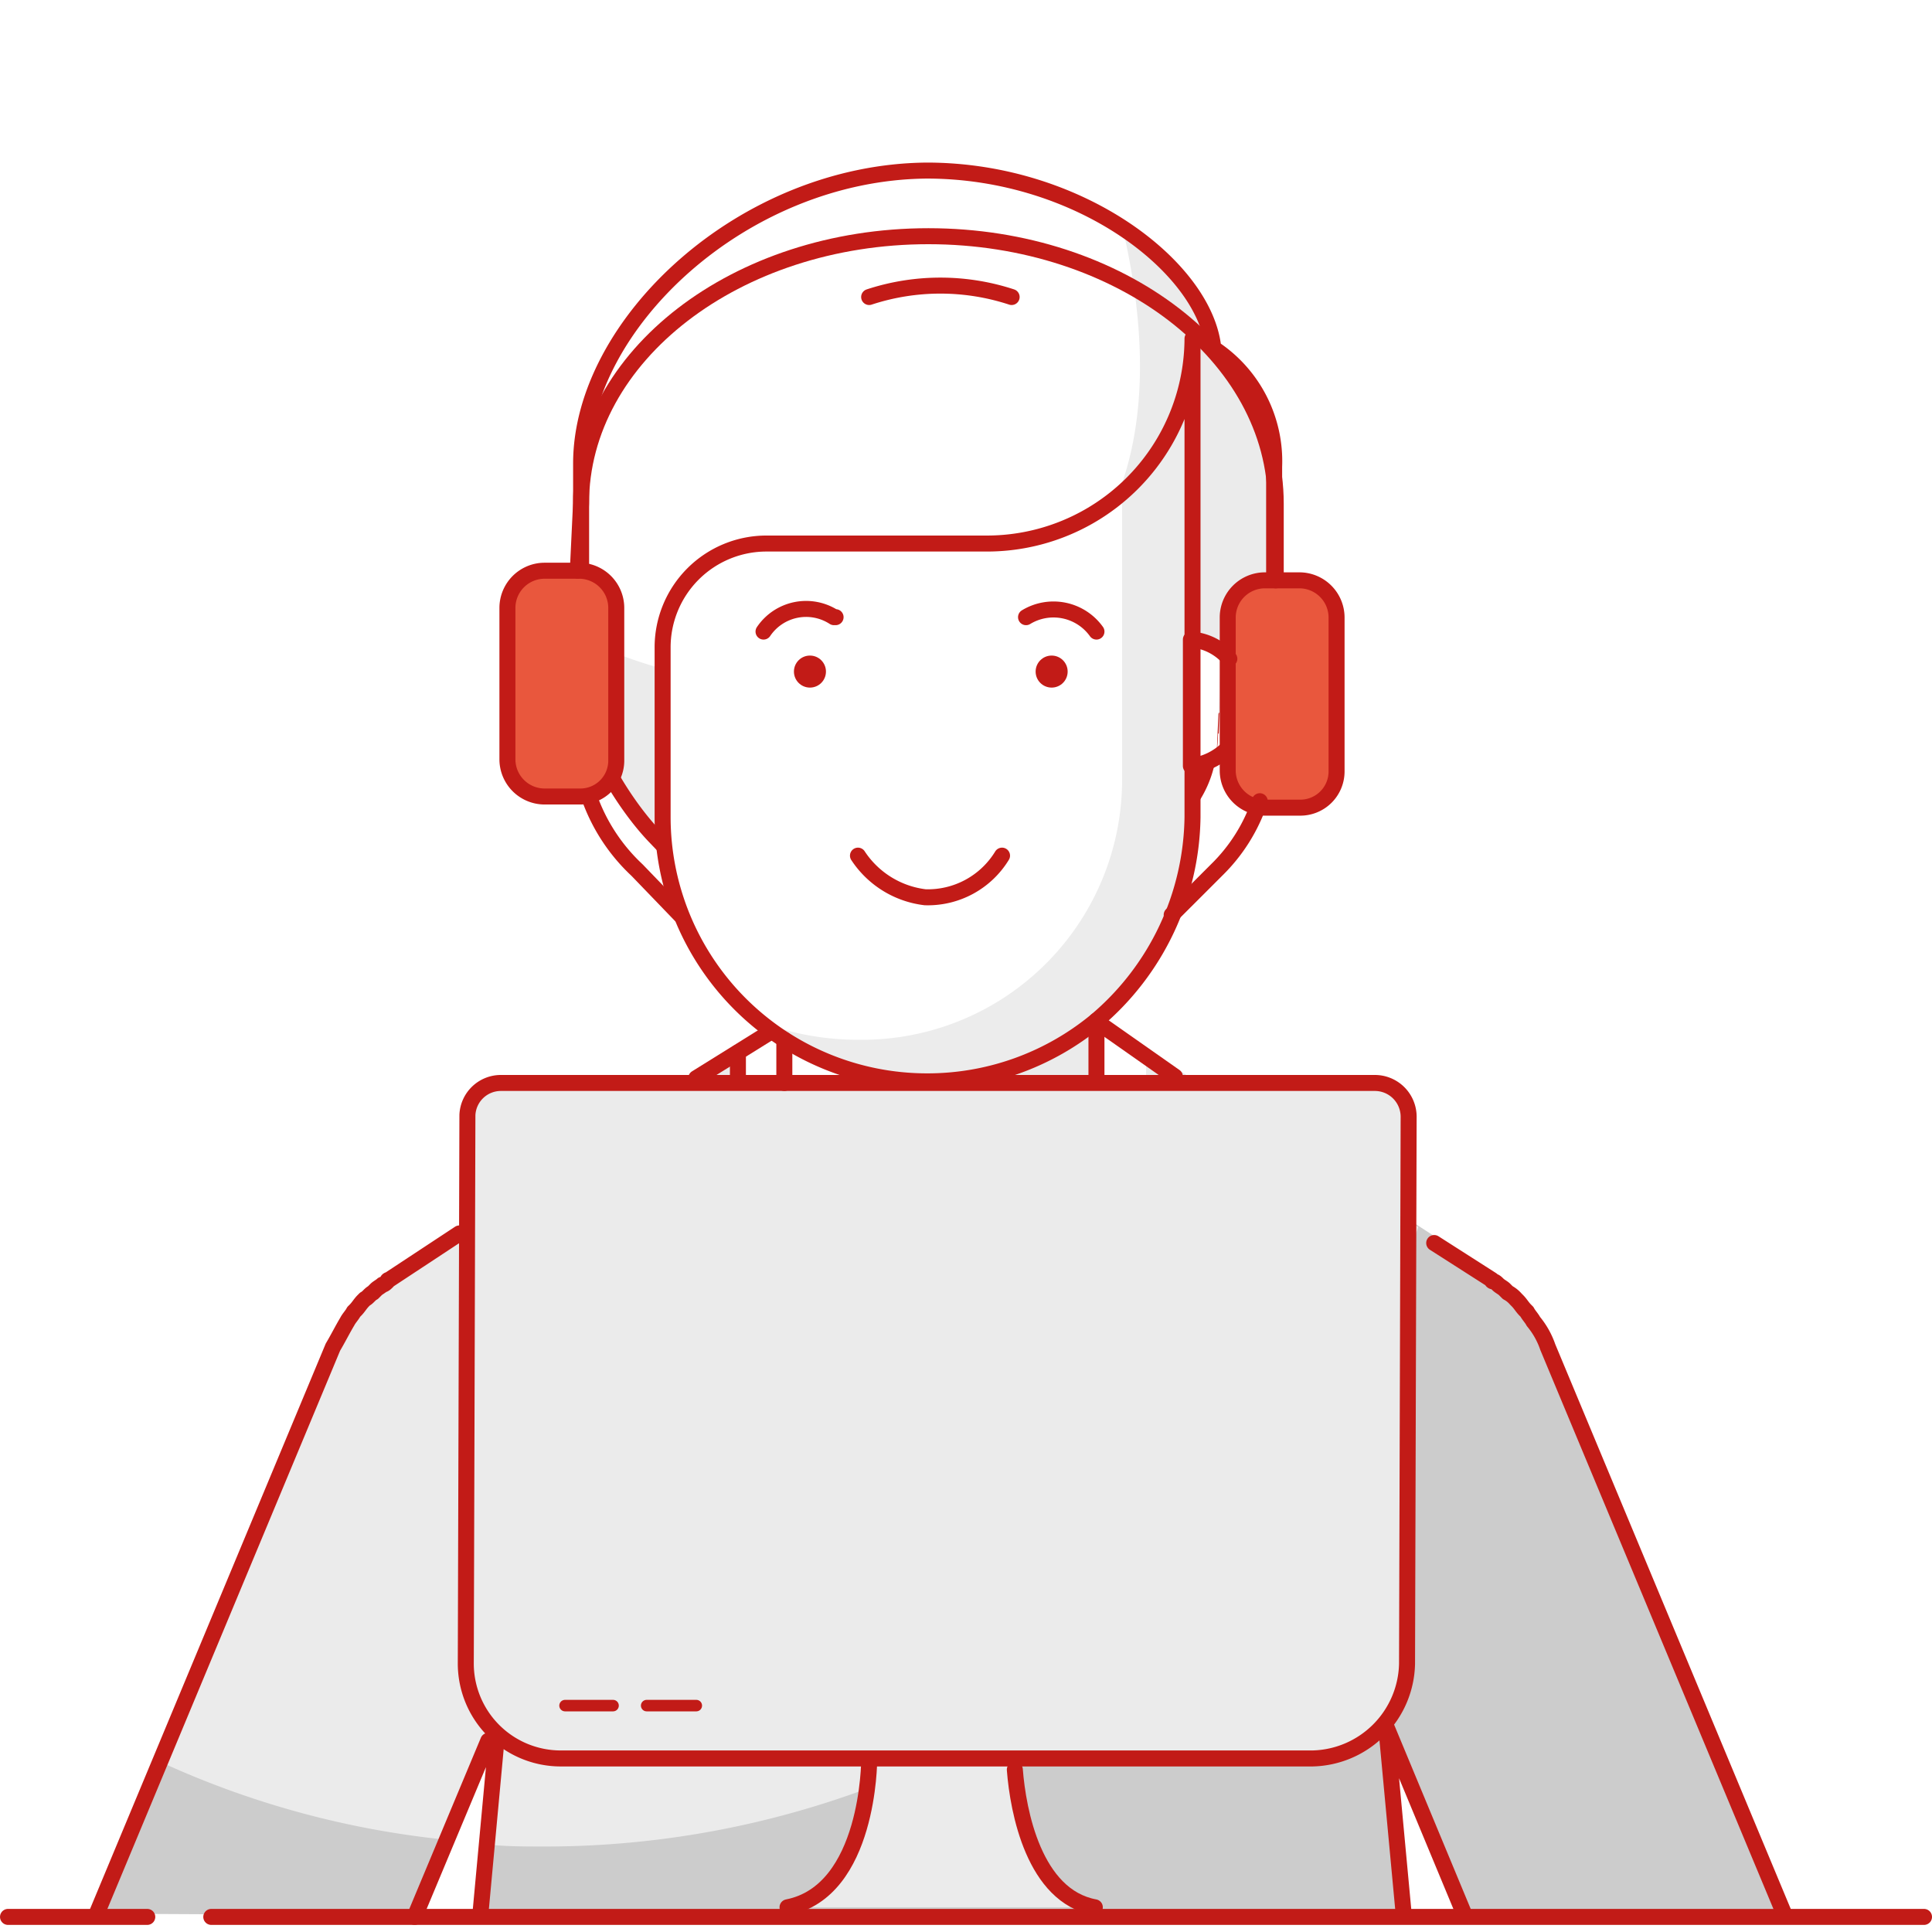 <svg xmlns="http://www.w3.org/2000/svg" xmlns:xlink="http://www.w3.org/1999/xlink" width="128" height="128" viewBox="0 0 128 128">
  <rect x="0" y="0" width="128" height="128" fill="#333333" stroke="none"/>
  <defs>
    <clipPath id="clip-path">
      <rect id="Rectangle_1" data-name="Rectangle 1" width="128" height="128" fill="#fff"/>
    </clipPath>
    <clipPath id="clip-Web_1920_28">
      <rect width="128" height="128"/>
    </clipPath>
  </defs>
  <g id="Web_1920_28" data-name="Web 1920 – 28" clip-path="url(#clip-Web_1920_28)">
    <rect width="128" height="128" fill="#fff"/>
    <g id="Mask_Group_27" data-name="Mask Group 27" clip-path="url(#clip-path)">
      <g id="Layer_x0020_1" transform="translate(0 10.77)">
        <g id="_1625605604960">
          <g id="People2Fy32-coronavirus-emergency">
            <g id="color_113_">
              <path id="Path_289" data-name="Path 289" d="M80.492,12.938a7.945,7.945,0,0,1,3.923,7.105c0,1.485-.318,7.316,0,7.105-.318,5.833-1.59,9.544-4.242,10.287,0,3.18-1.167,4.772-3.394,7L74.235,46.98H46.026l-2.546-2.651c-2.228-2.228-4.772-5.3-4.772-8.484V23.755C38.708,7.318,52.919.637,61.509.637c0,0,16.862,0,18.983,12.3Z" fill="#fff"/>
              <path id="Path_290" data-name="Path 290" d="M84.415,20.044c0,1.485-.636,10.605-.318,10.287-.318,3.605-2.228,7.211-3.923,7,0,3.182-1.167,4.667-3.394,6.894l-2.544,2.544H46.026l-2.546-2.439c-2.228-2.228-4.772-5.3-4.772-8.484V31.6a31.1,31.1,0,0,0,20.042,2.333c14.636-3.5,19.09-14.316,15.7-29.27,1.91.531,5.515,5.939,6.151,8.272,1.8.318,3.818,4.667,3.818,7.105Z" fill="#ebebeb"/>
            </g>
            <g id="stroke_122_">
              <path id="Path_291" data-name="Path 291" d="M74.235,47.3l2.544-2.651c2.228-2.228,3.394-3.818,3.394-7.105,2.862-1.592,4.242-6.469,4.242-10.287V20.149a8.956,8.956,0,0,0-4.03-7.847C79.856,7,71.584.531,61.4.531,49.207.636,38.5,10.711,38.5,19.938v14.74c0,3.182,2.651,7.636,4.878,9.969L45.919,47.3" fill="none" stroke="#c21b17" stroke-linecap="round" stroke-linejoin="round" stroke-miterlimit="2.613" stroke-width="1.06"/>
            </g>
            <g id="man_7_">
              <g id="color_112_">
                <g id="Group_92" data-name="Group 92">
                  <path id="Path_292" data-name="Path 292" d="M33.088,104.777l-.954,11.136h61.19L92.157,103.4l5.2,12.515,21-.212L102.867,78.264h0a5.37,5.37,0,0,0-.954-1.7c-.106-.212-.318-.425-.424-.636l-.107-.107c-.211-.211-.318-.424-.531-.636l-.106-.106a1.851,1.851,0,0,0-.531-.425l-.211-.212c-.107-.106-.318-.211-.425-.317s-.212-.212-.318-.212a.1.1,0,0,1-.106-.107h0L73.174,56.948,33.088,104.777Zm-.531-.212.743-1.8-.212,2.121ZM52.071,56.948,26.088,73.81h0a.1.1,0,0,0-.106.107c-.107.106-.212.212-.318.212-.107.106-.319.211-.425.317l-.211.212c-.212.107-.318.318-.531.425l-.107.106c-.211.212-.318.425-.529.636l-.107.107c-.106.211-.318.424-.424.636-.318.531-.636,1.167-.955,1.7h0L6.682,116.018l21.1.106,4.772-11.559L52.071,56.948Zm0,0Z" fill="#ccc"/>
                </g>
                <path id="Path_293" data-name="Path 293" d="M73.174,56.948h-21.1L26.088,73.81h0a.1.1,0,0,0-.106.107c-.107.106-.212.212-.318.212-.107.106-.319.211-.425.317l-.211.212c-.212.107-.318.318-.531.425l-.107.106c-.211.212-.318.425-.529.636l-.107.107c-.106.211-.318.424-.424.636-.318.531-.636,1.167-.955,1.7h0L10.818,106.049a59.825,59.825,0,0,0,18.983,5.09l3.5-8.378-.742,8.7c1.167.106,2.333.106,3.605.106a61.321,61.321,0,0,0,57.8-41.04L73.174,56.948Z" fill="#ebebeb"/>
                <path id="Path_294" data-name="Path 294" d="M49.207,58.751v5.833a13.363,13.363,0,0,0,26.725,0V58.645l-4.243-2.651s-11.452,4.454-18.876-.531c-2.015,1.91-3.607,3.287-3.607,3.287Z" fill="#fff"/>
                <path id="Path_295" data-name="Path 295" d="M52.283,55.04v9.544A10.408,10.408,0,0,0,62.676,74.977h0A10.409,10.409,0,0,0,73.068,64.584V55.04C69.674,56.525,60.979,60.342,52.283,55.04Z" fill="#ebebeb"/>
                <path id="Path_296" data-name="Path 296" d="M55.676,56.631a31.983,31.983,0,0,1-3.393-1.592v9.544a10.274,10.274,0,0,0,10.18,10.287v-8.7a10.277,10.277,0,0,0-6.787-9.544Z" fill="#fff"/>
                <g id="Group_93" data-name="Group 93">
                  <path id="Path_297" data-name="Path 297" d="M80.6,39.345a3.379,3.379,0,0,1-1.485.318,3.915,3.915,0,0,1-3.923-3.923,3.849,3.849,0,0,1,3.923-3.923,4.989,4.989,0,0,1,1.8.424L80.6,39.345Zm0,0Z" fill="#fff"/>
                </g>
                <g id="Group_94" data-name="Group 94">
                  <path id="Path_298" data-name="Path 298" d="M80.915,32.345a3.779,3.779,0,0,1,2.121,3.394A3.983,3.983,0,0,1,80.7,39.345l.211-7Zm0,0Z" fill="#fff"/>
                </g>
                <path id="Path_299" data-name="Path 299" d="M79.113,11.665v31.71a17.515,17.515,0,0,1-17.5,17.5h0a17.515,17.515,0,0,1-17.5-17.5h0V32.134a6.879,6.879,0,0,1,6.893-6.893H65.538A13.467,13.467,0,0,0,79.113,11.665h0Z" fill="#ececec"/>
                <path id="Path_300" data-name="Path 300" d="M74.341,40.724V22.059a12.886,12.886,0,0,1-8.8,3.182H51.009a6.879,6.879,0,0,0-6.893,6.893h0V43.268a17.481,17.481,0,0,0,6.893,13.893,18.183,18.183,0,0,0,5.833.955h0a17.226,17.226,0,0,0,17.5-17.392h0Z" fill="#fff"/>
                <circle id="Ellipse_38" data-name="Ellipse 38" cx="1.061" cy="1.061" r="1.061" transform="translate(52.6 32.663)" fill="#c21b17"/>
                <circle id="Ellipse_39" data-name="Ellipse 39" cx="1.061" cy="1.061" r="1.061" transform="translate(68.613 32.663)" fill="#c21b17"/>
                <path id="Path_3021_" d="M31.073,99.369l62.145.106h0c0,2.864-2.015,6.257-4.985,6.257H36.268a4.976,4.976,0,0,1-3.711-1.59,5.053,5.053,0,0,1-1.485-3.607V99.369h0Z" fill="#ccc"/>
                <g id="Group_95" data-name="Group 95">
                  <path id="Path_3020_" d="M52.176,115.593c5.41-1.06,5.41-10.711,5.41-10.711H67.13s0,9.651,5.3,10.711H52.176Zm0,0Z" fill="#ebebeb"/>
                </g>
                <path id="Path_3019_" d="M75.72,60.979H91.308a2.24,2.24,0,0,1,2.228,2.228V99.475a6.292,6.292,0,0,1-6.364,6.257l-49.736.106a6.292,6.292,0,0,1-6.258-6.362l.107-36.268a2.239,2.239,0,0,1,2.226-2.228Z" fill="#ebebeb"/>
                <path id="Path_301" data-name="Path 301" d="M86.218,42.844H83.885a2.467,2.467,0,0,1-2.439-2.439V30.224a2.467,2.467,0,0,1,2.439-2.439h2.333a2.466,2.466,0,0,1,2.439,2.439V40.406A2.4,2.4,0,0,1,86.218,42.844Z" fill="#e9573d"/>
                <path id="Path_302" data-name="Path 302" d="M38.39,42H36.057a2.466,2.466,0,0,1-2.439-2.439V29.482a2.466,2.466,0,0,1,2.439-2.44H38.39a2.467,2.467,0,0,1,2.439,2.44v10.18A2.378,2.378,0,0,1,38.39,42Z" fill="#e9573d"/>
              </g>
              <g id="stroke_121_">
                <line id="Line_43" data-name="Line 43" y1="2.864" transform="translate(51.964 58.115)" fill="none" stroke="#c21b17" stroke-linecap="round" stroke-linejoin="round" stroke-miterlimit="2.613" stroke-width="1.06"/>
                <line id="Line_44" data-name="Line 44" y2="3.818" transform="translate(72.643 56.843)" fill="none" stroke="#c21b17" stroke-linecap="round" stroke-linejoin="round" stroke-miterlimit="2.613" stroke-width="1.06"/>
                <path id="Path_303" data-name="Path 303" d="M77.84,60.555l-4.985-3.5m45.389,59.069-15.7-37.647h0a5.377,5.377,0,0,0-.954-1.7c-.106-.211-.318-.424-.424-.636l-.107-.106c-.212-.212-.318-.424-.531-.636l-.106-.107a1.868,1.868,0,0,0-.531-.424l-.211-.212c-.107-.106-.319-.212-.425-.318s-.212-.211-.318-.211a.1.1,0,0,1-.107-.107h0L95.02,71.584m-2.015,44.54L91.839,103.61l5.2,12.513m-64.16-11.452-1.06,11.452m-4.348.106,4.878-11.665M30.436,70.948,25.77,74.023h0a.1.1,0,0,0-.106.107c-.107.106-.212.211-.319.211-.106.106-.317.212-.424.318l-.211.212c-.212.106-.319.318-.531.424l-.107.107c-.211.212-.318.424-.529.636l-.107.106c-.106.212-.318.425-.424.636-.318.531-.637,1.167-.955,1.7h0L6.364,116.124M50.9,57.691l-4.772,2.969" fill="none" stroke="#c21b17" stroke-linecap="round" stroke-linejoin="round" stroke-miterlimit="2.613" stroke-width="1.06"/>
                <line id="Line_45" data-name="Line 45" y1="1.91" transform="translate(48.889 58.963)" fill="none" stroke="#c21b17" stroke-linecap="round" stroke-linejoin="round" stroke-miterlimit="2.613" stroke-width="1.06"/>
                <path id="Path_304" data-name="Path 304" d="M50.586,31.073a3.4,3.4,0,0,1,4.667-.954h.106" fill="none" stroke="#c21b17" stroke-linecap="round" stroke-linejoin="round" stroke-miterlimit="2.613" stroke-width="1.06"/>
                <path id="Path_305" data-name="Path 305" d="M72.643,31.073a3.5,3.5,0,0,0-4.665-.954h0" fill="none" stroke="#c21b17" stroke-linecap="round" stroke-linejoin="round" stroke-miterlimit="2.613" stroke-width="1.06"/>
                <path id="Path_306" data-name="Path 306" d="M66.387,45.919a5.758,5.758,0,0,1-5.09,2.757,6.206,6.206,0,0,1-4.454-2.757" fill="none" stroke="#c21b17" stroke-linecap="round" stroke-linejoin="round" stroke-miterlimit="2.613" stroke-width="1.06"/>
                <path id="Path_307" data-name="Path 307" d="M81.446,32.875A3.7,3.7,0,0,0,78.9,31.6v8.378a4.071,4.071,0,0,0,2.439-1.167" fill="none" stroke="#c21b17" stroke-linecap="round" stroke-linejoin="round" stroke-miterlimit="2.613" stroke-width="1.06"/>
                <path id="Path_308" data-name="Path 308" d="M72.643,56.843A17.555,17.555,0,0,1,61.4,60.873h0a17.516,17.516,0,0,1-17.5-17.5V32.134A6.88,6.88,0,0,1,50.8,25.241H65.327a13.624,13.624,0,0,0,13.68-13.576h0v31.71a17.969,17.969,0,0,1-6.364,13.468" fill="none" stroke="#c21b17" stroke-linecap="round" stroke-linejoin="round" stroke-miterlimit="2.613" stroke-width="1.06"/>
                <path id="Path_309" data-name="Path 309" d="M39.026,42a12.164,12.164,0,0,0,3.182,4.878l2.862,2.969" fill="none" stroke="#c21b17" stroke-linecap="round" stroke-linejoin="round" stroke-miterlimit="2.613" stroke-width="1.06"/>
                <path id="Path_310" data-name="Path 310" d="M77.628,49.843,80.6,46.873a11.46,11.46,0,0,0,2.864-4.56" fill="none" stroke="#c21b17" stroke-linecap="round" stroke-linejoin="round" stroke-miterlimit="2.613" stroke-width="1.06"/>
                <line id="Line_46" data-name="Line 46" x2="9.226" transform="translate(0.531 116.23)" fill="none" stroke="#c21b17" stroke-linecap="round" stroke-linejoin="round" stroke-miterlimit="2.613" stroke-width="1.06"/>
                <line id="Line_47" data-name="Line 47" x2="113.473" transform="translate(13.998 116.23)" fill="none" stroke="#c21b17" stroke-linecap="round" stroke-linejoin="round" stroke-miterlimit="2.613" stroke-width="1.06"/>
                <path id="Path_3018_" d="M33.193,60.979H91.1a2.239,2.239,0,0,1,2.226,2.228l-.106,36.268a6.41,6.41,0,0,1-6.257,6.257H37.117a6.292,6.292,0,0,1-6.257-6.362l.107-36.27a2.22,2.22,0,0,1,2.226-2.121h0Z" fill="none" stroke="#c21b17" stroke-miterlimit="2.613" stroke-width="1.06"/>
                <line id="Path_3017_" x2="3.18" transform="translate(37.436 102.231)" fill="none" stroke="#c21b17" stroke-linecap="round" stroke-linejoin="round" stroke-miterlimit="2.613" stroke-width="0.763"/>
                <path id="Path_3016_" d="M67.235,106.474c.212,2.757,1.272,8.378,5.3,9.119" fill="none" stroke="#c21b17" stroke-linecap="round" stroke-linejoin="round" stroke-miterlimit="2.613" stroke-width="1.06"/>
                <path id="Path_3015_" d="M52.176,115.593c5.41-1.06,5.41-9.757,5.41-9.757" fill="none" stroke="#c21b17" stroke-linecap="round" stroke-linejoin="round" stroke-miterlimit="2.613" stroke-width="1.06"/>
                <line id="Path_3014_" x2="3.287" transform="translate(42.844 102.231)" fill="none" stroke="#c21b17" stroke-linecap="round" stroke-linejoin="round" stroke-miterlimit="2.613" stroke-width="0.763"/>
                <path id="Path_311" data-name="Path 311" d="M38.39,42H36.057a2.466,2.466,0,0,1-2.439-2.439V29.482a2.466,2.466,0,0,1,2.439-2.44H38.39a2.467,2.467,0,0,1,2.439,2.44v10.18A2.378,2.378,0,0,1,38.39,42Z" fill="none" stroke="#c21b17" stroke-miterlimit="2.613" stroke-width="1.06"/>
                <path id="Path_312" data-name="Path 312" d="M86.112,42.739H83.779A2.467,2.467,0,0,1,81.34,40.3V30.118a2.465,2.465,0,0,1,2.439-2.439h2.333a2.466,2.466,0,0,1,2.439,2.439V40.3A2.4,2.4,0,0,1,86.112,42.739Z" fill="none" stroke="#c21b17" stroke-miterlimit="2.613" stroke-width="1.06"/>
                <path id="Path_313" data-name="Path 313" d="M38.283,27.042l.212-4.454c0-9.755,10.287-17.709,23.013-17.709s23.013,7.954,23.013,17.709V27.68" fill="none" stroke="#c21b17" stroke-linecap="round" stroke-linejoin="round" stroke-miterlimit="2.613" stroke-width="1.06"/>
                <path id="Path_314" data-name="Path 314" d="M57.584,8.908a15.114,15.114,0,0,1,9.439,0" fill="none" stroke="#c21b17" stroke-linecap="round" stroke-linejoin="round" stroke-miterlimit="2.613" stroke-width="1.06"/>
              </g>
            </g>
          </g>
        </g>
      </g>
    </g>
  </g>
</svg>
